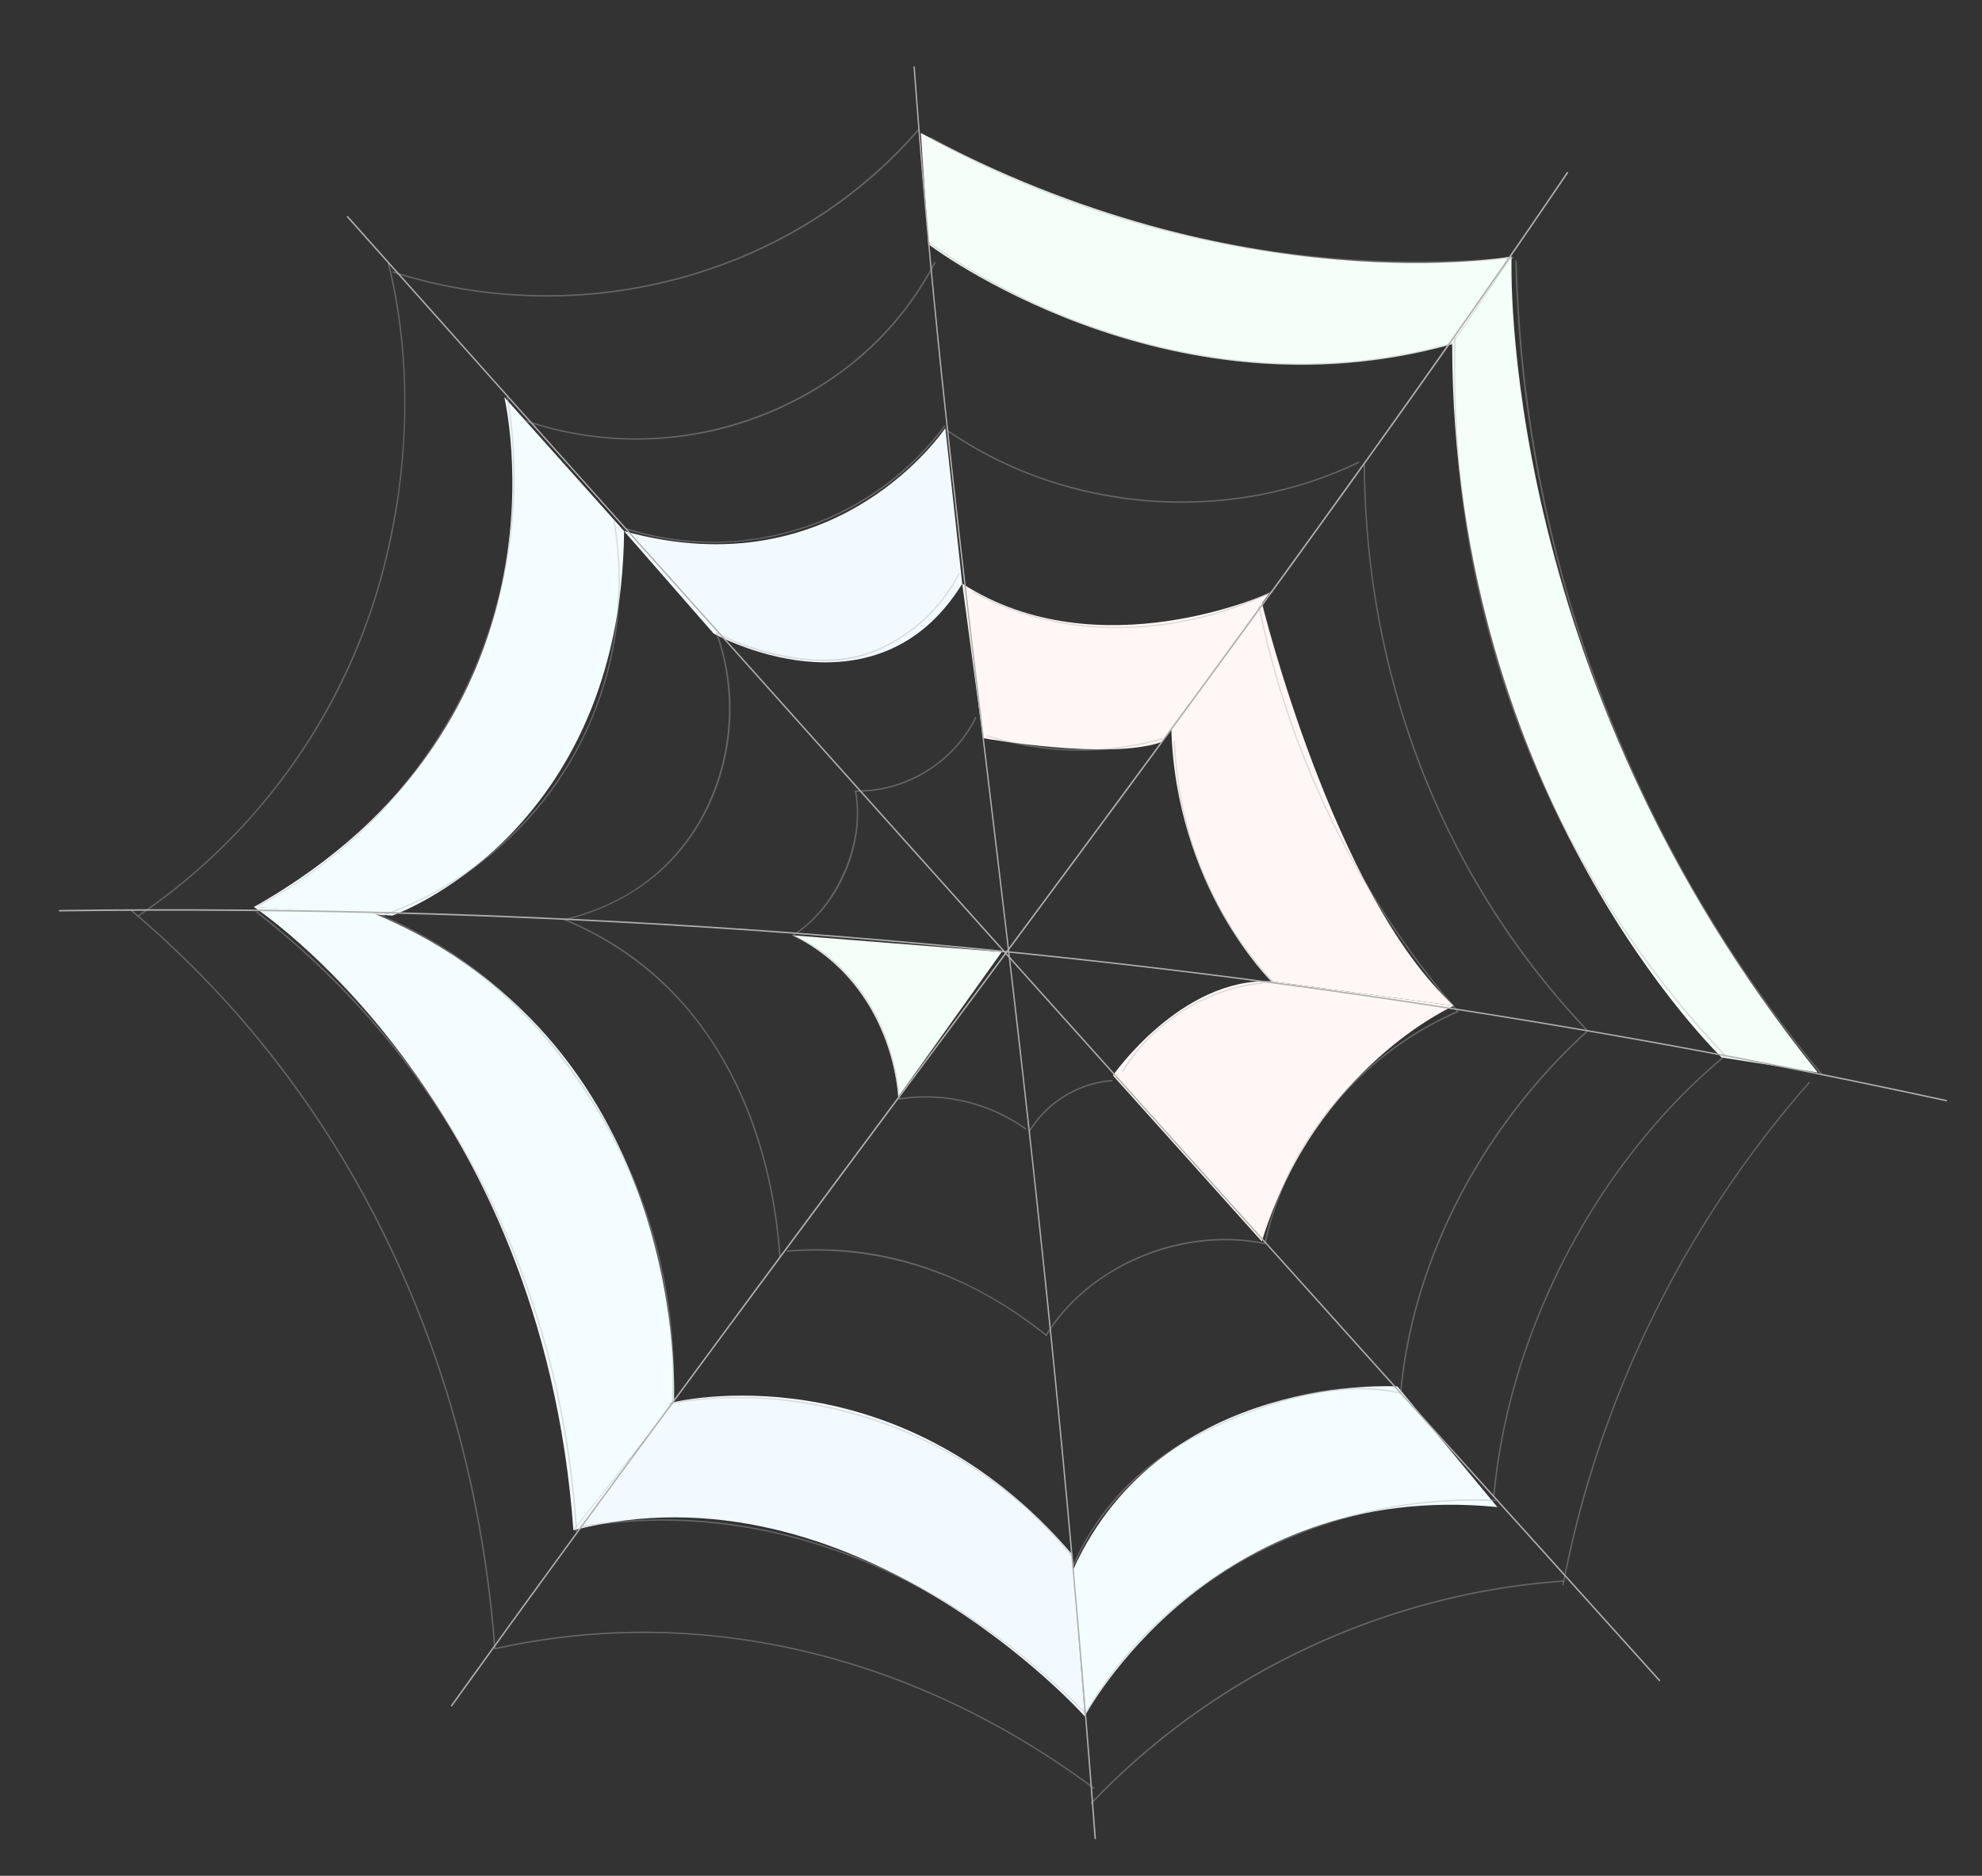 <?xml version="1.0" encoding="utf-8"?>
<!-- Generator: Adobe Illustrator 21.1.0, SVG Export Plug-In . SVG Version: 6.00 Build 0)  -->
<svg version="1.1" xmlns="http://www.w3.org/2000/svg" xmlns:xlink="http://www.w3.org/1999/xlink" x="0px" y="0px"
	 viewBox="0 0 1936 1832" style="enable-background:new 0 0 1936 1832;" xml:space="preserve">
<rect x="0" y="0" width="1936" height="1832" fill="#333333" stroke="none"/>
<style type="text/css">
	.st0{fill:#F3FDFF;}
	.st1{fill:#F3FAFF;}
	.st2{fill:#FFF7F5;}
	.st3{fill:#FFEFE9;}
	.st4{fill:#F5FFF9;}
	.st5{opacity:0.4;}
	.st6{fill:#AFAFAF;}
	.st7{display:none;fill:none;stroke:#F77157;stroke-width:0.456;stroke-miterlimit:10;}
</style>
<g id="Layer_2">
	<g>
		<path class="st0" d="M247.9,885.9l135.3,8.3c0,0,223.6-77.3,226.4-375.5l-117-130.9C492.6,387.8,568.7,705.1,247.9,885.9z"/>
		<path class="st0" d="M560.1,1494.6l98.2-125.2c0,0,18.4-347.3-293.3-477.3l-117.1-6.3C247.9,885.9,529.4,1068.8,560.1,1494.6z"/>
		<path class="st1" d="M1047.5,1518.4l12,157.8c0,0-225.8-252.8-499.4-181.6l98.2-125.2C658.2,1369.5,874.5,1315.9,1047.5,1518.4z"
			/>
		<path class="st0" d="M1059.5,1676.2c0,0,123.3-231.9,403.1-204.3l-97.6-117.8c0,0-228.2-14.7-316.6,178.5L1059.5,1676.2z"/>
	</g>
	<g>
		<path class="st2" d="M1232.5,588.4c0,0,69.9,286.5,187.7,393.9l-178.5-23.9c0,0-93.9-92-97.6-248.5L1232.5,588.4z"/>
		<path class="st2" d="M939.9,570l20.2,150.9c0,0,123.3,22.1,174.9,3.7l104.9-145.4C1239.9,579.2,1072.5,655.5,939.9,570z"/>
		<path class="st2" d="M1087.1,1050.4c0,0,66.3-95.7,154.6-92l178.5,23.9c0,0-134.4,58.9-187.7,230.1L1087.1,1050.4z"/>
	</g>
	<path class="st1" d="M609.6,518.7l87.4,100c0,0,158.2,88.7,242.9-48.6l-16.5-152C923.3,418,818.5,577,609.6,518.7z"/>
	<path class="st3" d="M557.1,897.5"/>
	<path class="st4" d="M774.5,913.5l204,16.2l-101.2,141.7C877.3,1071.4,873.9,963.2,774.5,913.5z"/>
</g>
<g id="Layer_1">
	<g>
		<path class="st4" d="M899.5,129.9l7.3,108.6c0,0,230.1,175.8,511.7,97.6l58-85.6C1476.5,250.5,1212.5,298.4,899.5,129.9z"/>
		<path class="st4" d="M1775.6,1047.5l-93.9-14.7c0,0-263.2-252.2-263.2-696.7l58-85.6C1476.5,250.5,1460.8,657.3,1775.6,1047.5z"/>
	</g>
	<g id="XMLID_2_">
		<g class="st5">
			<g id="XMLID_169_">
				<g>
					<path class="st6" d="M908.2,135.1c67.2,36.9,138.6,65.8,212.5,86.1c73.9,20.3,150.1,32.1,226.6,35c43.6,1.6,87.2,0.4,130.6-3.8
						c0.9-0.1,0.9-1.5,0-1.4c-76.5,7.3-153.7,5.6-229.8-5c-75.5-10.5-149.9-29.7-221-57.2c-40.6-15.7-80.1-34.1-118.3-55
						C908.1,133.5,907.5,134.7,908.2,135.1L908.2,135.1z"/>
				</g>
			</g>
			<g id="XMLID_167_">
				<g>
					<path class="st6" d="M906.5,237.5c57.6,40.4,121.5,71.7,188.8,92.1c66.9,20.3,137.2,29.9,207.1,26
						c39.2-2.2,78.1-8.6,115.8-19.4c0.8-0.2,0.5-1.6-0.4-1.3c-67,19.2-137.5,24.2-206.7,17c-69.9-7.4-138.5-27.1-202.2-56.8
						c-35.6-16.6-69.6-36.3-101.7-58.8C906.5,235.8,905.8,237,906.5,237.5L906.5,237.5z"/>
				</g>
			</g>
			<g id="XMLID_165_">
				<g>
					<path class="st6" d="M924.6,420.8c45.5,31.5,97.6,52.7,151.9,63c53.8,10.2,109.7,9.8,163.3-1.7c30.2-6.5,59.6-16.5,87.5-29.9
						c0.8-0.4,0.1-1.6-0.7-1.2c-49.6,24-104.2,36.8-159.3,38.5c-54.3,1.7-109-7.3-159.8-26.6c-29-11.1-56.7-25.6-82.2-43.3
						C924.6,419.1,923.9,420.3,924.6,420.8L924.6,420.8z"/>
				</g>
			</g>
			<g id="XMLID_163_">
				<g>
					<path class="st6" d="M950.1,578.7c69.6,38.4,154.1,43.3,230.1,23.1c21.4-5.7,42.3-13.4,62.2-23.1c0.8-0.4,0.1-1.6-0.7-1.2
						c-70.3,34.2-153.6,44.7-229.5,24.6c-21.4-5.7-42-13.9-61.4-24.6C950,577.1,949.3,578.3,950.1,578.7L950.1,578.7z"/>
				</g>
			</g>
			<g id="XMLID_145_">
				<g>
					<path class="st6" d="M964.9,719.5c55.2,17.3,114.7,18.3,170.4,2.8c0.8-0.2,0.5-1.6-0.4-1.3c-55.5,15.4-114.7,14.4-169.7-2.8
						C964.4,717.9,964.1,719.2,964.9,719.5L964.9,719.5z"/>
				</g>
			</g>
			<g id="XMLID_143_">
				<g>
					<path class="st6" d="M1244.7,959.5c-46.2-49.2-77.1-110.4-90-176.7c-3.8-19.3-6-38.9-7-58.6c0-0.9-1.4-0.9-1.4,0
						c3.4,68,23.1,134.7,61.4,191.3c10.8,15.9,22.9,30.9,36,44.9C1244.4,961.2,1245.3,960.2,1244.7,959.5L1244.7,959.5z"/>
				</g>
			</g>
			<g id="XMLID_134_">
				<g>
					<path class="st6" d="M1229.2,592.1c11.5,56.9,28.7,112.5,51.3,165.9c22.7,53.6,50.7,105,83.5,153.1
						c18.4,26.9,38.3,52.7,59.5,77.4c0.6,0.7,1.5-0.3,1-1c-38-44.1-71.5-91.9-100-142.6c-28.3-50.5-51.6-103.8-69.4-158.9
						c-10-30.9-18.2-62.4-24.7-94.3C1230.3,590.9,1229,591.2,1229.2,592.1L1229.2,592.1z"/>
				</g>
			</g>
			<g id="XMLID_132_">
				<g>
					<path class="st6" d="M1332,453.7c0.5,79.8,11.8,159.4,34.7,235.9c22.5,75.4,56.1,147.4,99.8,212.9
						c24.9,37.3,52.9,72.3,83.7,104.8c0.6,0.6,1.6-0.3,1-1c-54.5-57.5-100.2-123.1-135.2-194.3c-34.6-70.6-58.5-146.3-71.4-223.9
						c-7.4-44.4-11-89.4-11.3-134.4C1333.3,452.8,1331.9,452.8,1332,453.7L1332,453.7z"/>
				</g>
			</g>
			<g id="XMLID_130_">
				<g>
					<path class="st6" d="M1420.6,329.9c-3.1,100.3,9,201,36.1,297.7c26.9,96.2,68.5,188.2,123.3,271.7
						c30.9,47.1,65.9,91.4,104.6,132.2c0.6,0.6,1.6-0.3,1-1c-68.9-72.8-125.9-156.4-169-246.8c-42.6-89.6-71.4-185.8-85.4-284
						c-8-56.2-11-113.1-9.3-169.8C1422,329,1420.6,329,1420.6,329.9L1420.6,329.9z"/>
				</g>
			</g>
			<g id="XMLID_110_">
				<g>
					<path class="st6" d="M1480.1,254.9c1.3,56.1,6.3,112,14.9,167.5c8.8,55.9,21.2,111.2,37.3,165.5
						c15.9,53.8,35.2,106.6,57.9,157.9c23,52,49.4,102.5,79,151.1c29.2,47.9,61.6,93.8,96.9,137.4c4.4,5.4,8.9,10.8,13.4,16.2
						c0.6,0.7,1.5-0.3,1-1c-72.3-86.3-132.8-182.3-180-284.5c-47.2-102.2-81.1-210.5-100.4-321.4c-10.9-62.3-17-125.4-18.5-188.6
						C1481.4,254,1480.1,254,1480.1,254.9L1480.1,254.9z"/>
				</g>
			</g>
			<g id="XMLID_107_">
				<g>
					<path class="st6" d="M1233.2,959.3c-54.9,5.2-108.6,39.5-137.2,86.5c-0.5,0.8,0.7,1.4,1.2,0.7c28.3-46.6,81.6-80.7,136-85.8
						C1234.1,960.6,1234.1,959.3,1233.2,959.3L1233.2,959.3z"/>
				</g>
			</g>
			<g id="XMLID_101_">
				<g>
					<path class="st6" d="M1423.7,987.4c-73.2,31.3-134.2,91.2-167.6,163.4c-9.4,20.3-16.5,41.6-21.1,63.6c-0.2,0.9,1.1,1.2,1.3,0.4
						c16.2-78.4,65.7-148.4,130.8-194.2c17.9-12.6,37.1-23.3,57.2-32C1425.2,988.2,1424.5,987.1,1423.7,987.4L1423.7,987.4z"/>
				</g>
			</g>
			<g id="XMLID_86_">
				<g>
					<path class="st6" d="M1550.2,1006.3c-78.4,71.4-138.1,164.8-166.7,267.1c-8,28.5-13.4,57.7-16.1,87.2c-0.1,0.9,1.3,0.9,1.4,0
						c9.7-105.6,55-206.5,121.4-288.6c18.6-23.1,39-44.7,61-64.7C1551.8,1006.7,1550.8,1005.7,1550.2,1006.3L1550.2,1006.3z"/>
				</g>
			</g>
			<g id="XMLID_83_">
				<g>
					<path class="st6" d="M1684.6,1030.6c-49.8,41.4-92.3,91.2-126.9,145.8c-35,55.3-62.1,115.9-79.7,179
						c-9.6,34.7-16.3,70.2-19.6,106c-0.1,0.9,1.3,0.9,1.4,0c5.9-64.6,22.8-127.9,48.2-187.5c25.5-59.9,59.6-116.3,101.4-166.2
						c23-27.6,48.4-53.1,76-76.1C1686.2,1031,1685.2,1030,1684.6,1030.6L1684.6,1030.6z"/>
				</g>
			</g>
			<g id="XMLID_55_">
				<g>
					<path class="st6" d="M1766.8,1056.8c-47.6,54-89.4,113-124.8,175.7c-35.2,62.4-64.1,128.5-85.8,196.8
						c-12.4,38.8-22.4,78.4-30.1,118.4c-0.2,0.9,1.2,1.2,1.3,0.4c13.5-70.1,34.2-138.7,61.7-204.6c27.8-66.6,62.6-130.2,103.5-189.6
						c23.1-33.5,48.2-65.6,75-96.1C1768.4,1057.1,1767.4,1056.1,1766.8,1056.8L1766.8,1056.8z"/>
				</g>
			</g>
			<g id="XMLID_51_">
				<g>
					<path class="st6" d="M1086.1,1054.7c-33.1,2.5-63.7,21.2-81,49.5c-0.5,0.8,0.7,1.4,1.2,0.7c17.1-27.9,47.2-46.3,79.8-48.8
						C1087,1056,1087,1054.7,1086.1,1054.7L1086.1,1054.7z"/>
				</g>
			</g>
			<g id="XMLID_49_">
				<g>
					<path class="st6" d="M1235.8,1213.9c-62.7-13.1-131.6,6.7-179.6,48.7c-13.6,11.9-25.5,25.7-34.9,41.2c-0.5,0.8,0.7,1.4,1.2,0.7
						c33.4-54.7,96.8-88,159.8-92.6c17.8-1.3,35.7-0.3,53.1,3.4C1236.3,1215.4,1236.7,1214.1,1235.8,1213.9L1235.8,1213.9z"/>
				</g>
			</g>
			<g id="XMLID_47_">
				<g>
					<path class="st6" d="M1368.2,1359.9c-51.5-12-106.5,1.9-154.6,20.9c-45.9,18.2-89,42.8-122.3,80c-18.3,20.5-33,43.8-44,69
						c-0.3,0.8,0.8,1.5,1.2,0.7c19.2-44.1,50.3-81.8,89.7-109.2c20.2-14.1,42.4-25.1,65-34.7c24.4-10.4,49.8-18.9,75.8-24.2
						c29.1-5.9,59.5-7.9,88.7-1.1C1368.7,1361.4,1369.1,1360.1,1368.2,1359.9L1368.2,1359.9z"/>
				</g>
			</g>
			<g id="XMLID_45_">
				<g>
					<path class="st6" d="M1460.5,1464.7c-62.2-2.7-124.9,7.1-183.3,28.9c-57.2,21.4-110.2,54.3-153.7,97.3
						c-24.8,24.5-46.3,52.3-63.9,82.4c-0.4,0.8,0.7,1.4,1.2,0.7c31.1-53.3,74.6-98.6,126-132.8c50.9-33.9,108.9-56.9,169.1-67.9
						c34.5-6.3,69.6-8.7,104.6-7.2C1461.4,1466.1,1461.4,1464.8,1460.5,1464.7L1460.5,1464.7z"/>
				</g>
			</g>
			<g id="XMLID_43_">
				<g>
					<path class="st6" d="M1526.8,1543.5c-67.9,4.7-134.9,19.6-198.6,43.6c-63.4,23.9-123.4,56.8-177.5,97.6
						c-30.4,22.9-58.9,48.3-85.2,75.9c-0.6,0.6,0.4,1.6,1,1c46.7-49,100.5-91,159.2-124.6c58.7-33.6,122.2-58.9,188-74.7
						c37.2-8.9,75.1-14.8,113.2-17.4C1527.7,1544.8,1527.7,1543.4,1526.8,1543.5L1526.8,1543.5z"/>
				</g>
			</g>
			<g id="XMLID_41_">
				<g>
					<path class="st6" d="M1068.6,1745.8c-65.3-48.6-137.6-87.7-214.6-114.1c-75.7-25.9-155.7-39.3-235.8-38.1
						c-45.4,0.7-90.7,6.1-135,16c-0.9,0.2-0.5,1.5,0.4,1.3c79.1-17.6,161-20.7,241.2-9.1c79.1,11.4,156,36.6,227.1,72.9
						c40.7,20.7,79.4,45,116,72.2C1068.6,1747.5,1069.3,1746.3,1068.6,1745.8L1068.6,1745.8z"/>
				</g>
			</g>
			<g id="XMLID_39_">
				<g>
					<path class="st6" d="M1060.8,1673.2c-50.6-51.5-108.6-96.1-173-129.1c-62.2-31.9-130.2-52.8-200-58.6
						c-40-3.3-80.3-1.7-119.9,4.7c-0.9,0.1-0.5,1.5,0.4,1.3c70-11.3,141.8-7.2,210.3,11.4c67.9,18.4,131.6,50.5,188.7,91.4
						c33.2,23.8,64.1,50.7,92.7,79.8C1060.4,1674.8,1061.4,1673.8,1060.8,1673.2L1060.8,1673.2z"/>
				</g>
			</g>
			<g id="XMLID_37_">
				<g>
					<path class="st6" d="M1047.7,1519.7c-36.1-45.1-82-81.8-133.3-108.2c-50.9-26.1-107.1-42.1-164.3-46.2
						c-32.2-2.3-64.6-0.8-96.4,4.7c-0.9,0.1-0.5,1.5,0.4,1.3c56.7-9.8,115.3-6.7,171,7.7c55,14.2,107.3,39.4,152.4,73.9
						c25.7,19.7,49.1,42.4,69.3,67.8C1047.3,1521.4,1048.3,1520.4,1047.7,1519.7L1047.7,1519.7z"/>
				</g>
			</g>
			<g id="XMLID_35_">
				<g>
					<path class="st6" d="M1022.4,1303.6c-55.1-44.2-120.4-74.9-191.2-82c-20.6-2.1-41.4-2.1-62-0.4c-0.9,0.1-0.9,1.4,0,1.4
						c70.8-5.8,140.7,11.1,201.8,47c17.7,10.4,34.4,22.2,50.4,35C1022.1,1305.2,1023.1,1304.2,1022.4,1303.6L1022.4,1303.6z"/>
				</g>
			</g>
			<g id="XMLID_33_">
				<g>
					<path class="st6" d="M1002.2,1102c-35.6-25.6-80.7-36.2-124-29.3c-0.9,0.1-0.5,1.5,0.4,1.3c42.9-6.9,87.6,3.8,122.9,29.1
						C1002.2,1103.7,1002.9,1102.5,1002.2,1102L1002.2,1102z"/>
				</g>
			</g>
			<g id="XMLID_31_">
				<g>
					<path class="st6" d="M879.1,1073.4c-4.1-51.9-26.8-103.6-67.2-137.3c-11.2-9.4-23.6-17.1-37-23.1c-0.8-0.4-1.5,0.8-0.7,1.2
						c47.7,21.4,80.9,65.8,95.5,115.3c4.2,14.3,6.9,29.1,8,44C877.8,1074.2,879.1,1074.2,879.1,1073.4L879.1,1073.4z"/>
				</g>
			</g>
			<g id="XMLID_29_">
				<g>
					<path class="st6" d="M762.6,1227.9c-3.9-54.8-15.8-109.2-38.3-159.4c-21.7-48.3-53.5-92.1-94.9-125.4
						c-23.6-18.9-49.9-34.1-77.9-45.6c-0.8-0.3-1.2,1-0.4,1.3c49.6,20.3,93.1,52.8,126.4,94.7c33,41.6,55.4,90.8,68.8,142
						c7.9,30.2,12.7,61.2,14.9,92.3C761.3,1228.7,762.7,1228.7,762.6,1227.9L762.6,1227.9z"/>
				</g>
			</g>
			<g id="XMLID_27_">
				<g>
					<path class="st6" d="M657.7,1369.6c4.1-83.8-13.3-168.2-50-243.6c-32.5-66.8-79.8-129.3-138.4-175.3
						c-31.7-25-67-44.9-104.4-60.2c-0.8-0.3-1.2,1-0.4,1.3c66.6,27.4,124.6,70.1,170.7,125.4c51.4,61.8,89.3,134.2,108,212.5
						c10.9,45.7,15.3,92.9,13,139.9C656.3,1370.5,657.7,1370.5,657.7,1369.6L657.7,1369.6z"/>
				</g>
			</g>
			<g id="XMLID_25_">
				<g>
					<path class="st6" d="M563.8,1495.6c-5.7-91.9-25.4-183-59.6-268.6c-33.4-83.5-80.4-161.4-139.3-229.3
						c-34.2-39.4-72.2-75.2-113.4-107.2c-0.7-0.5-1.7,0.4-1,1c72.1,55.9,134.3,124,183.3,201c48.5,76.3,83.9,160.6,105.3,248.4
						c12.4,50.7,20,102.6,23.3,154.7C562.5,1496.5,563.9,1496.5,563.8,1495.6L563.8,1495.6z"/>
				</g>
			</g>
			<g id="XMLID_23_">
				<g>
					<path class="st6" d="M484.1,1610.3c-4.1-54-11.8-107.8-23.4-160.7c-11.5-52.8-26.9-104.9-46.2-155.4
						c-18.9-49.5-41.4-97.5-67.7-143.5c-26.4-46.2-56.6-90.4-90.1-131.7c-34.2-42.1-71.9-81.4-112.7-117.2
						c-5.2-4.5-10.4-9-15.6-13.5c-0.7-0.6-1.6,0.4-1,1c41.2,34.7,79.6,72.8,114.4,113.9c34.6,40.8,65.8,84.4,93.3,130.2
						c27.4,45.7,51.1,93.7,71,143.1c19.9,49.4,36,100.3,48.4,152.1c12.7,53,21.4,106.9,26.5,161.1c0.6,6.9,1.2,13.7,1.7,20.6
						C482.8,1611.1,484.2,1611.1,484.1,1610.3L484.1,1610.3z"/>
				</g>
			</g>
			<g id="XMLID_21_">
				<g>
					<path class="st6" d="M774.9,914.1c44.5-28.5,71.1-89.6,61.4-141.6c-0.2-0.9-1.5-0.5-1.3,0.4c5,26.6-0.1,54.5-10.9,79.1
						c-10.6,24.2-27.3,46.6-49.8,61C773.5,913.4,774.1,914.6,774.9,914.1L774.9,914.1z"/>
				</g>
			</g>
			<g id="XMLID_19_">
				<g>
					<path class="st6" d="M551.5,898.8C594,888.6,633.2,867.2,662,834c31.6-36.4,49.3-83.6,51.4-131.6c1.3-28.7-3.1-57.6-12.9-84.6
						c-0.3-0.8-1.6-0.5-1.3,0.4c32.8,90.4,1.6,199.5-81,251.7c-20.6,13-43.4,22-67,27.7C550.3,897.7,550.7,899,551.5,898.8
						L551.5,898.8z"/>
				</g>
			</g>
			<g id="XMLID_17_">
				<g>
					<path class="st6" d="M373.2,895.1c57.4-20.1,109.1-55.5,148.8-101.5c42.4-49.1,70-110,79.6-174.1c5.6-36.9,5.2-74.5-1.2-111.3
						c-0.1-0.9-1.5-0.5-1.3,0.4c11.4,65.8,3.3,134.6-23,196c-24.3,56.7-64.2,106-114,142.3c-27.3,19.9-57.4,35.8-89.3,46.9
						C372,894,372.4,895.3,373.2,895.1L373.2,895.1z"/>
				</g>
			</g>
			<g id="XMLID_15_">
				<g>
					<path class="st6" d="M252.3,885.5c64.2-34.7,120.2-84.2,162.5-143.7c45.7-64.1,74.6-139.4,84.3-217.5
						c5.7-45.8,4.6-92.4-3-137.9c-0.1-0.9-1.5-0.5-1.3,0.4c13.5,80.4,6,164-21.5,240.7c-25.2,70.3-67.5,133.9-121.9,185
						c-30,28.2-63.5,52.4-99.7,71.9C250.9,884.7,251.6,885.9,252.3,885.5L252.3,885.5z"/>
				</g>
			</g>
			<g id="XMLID_13_">
				<g>
					<path class="st6" d="M134.7,895.5c75.7-51,139-119.7,183.9-199.2c47.5-84.1,72.7-179.7,76.8-276c2.4-55.1-2.2-110.6-15.5-164.1
						c-0.2-0.9-1.5-0.5-1.3,0.4c23.7,95.5,20.5,197.8-3.2,293c-22.4,90-66,173.7-126.9,243.6c-33.5,38.5-72.1,72.6-114.4,101.2
						C133.3,894.8,134,896,134.7,895.5L134.7,895.5z"/>
				</g>
			</g>
			<g id="XMLID_11_">
				<g>
					<path class="st6" d="M383.6,266.3c70.2,22.5,145.1,28.8,218.1,18.8c72.6-10,143-36,204-76.7c34.3-22.9,65.5-50.4,92.4-81.7
						c0.6-0.7-0.4-1.6-1-1c-48.1,55.8-109.6,99.1-177.9,126.7c-67.3,27.2-140.6,39.2-213.1,35.1c-41.5-2.3-82.7-9.9-122.3-22.6
						C383.1,264.7,382.7,266,383.6,266.3L383.6,266.3z"/>
				</g>
			</g>
			<g id="XMLID_9_">
				<g>
					<path class="st6" d="M512.8,411.5c62.7,21.4,131.4,23.7,195.4,6.7c55.9-14.9,108.8-44.3,149.8-85.2
						c22.4-22.4,41.2-48.2,55.8-76.3c0.4-0.8-0.8-1.5-1.2-0.7c-25.9,49.7-64.7,91.3-112.4,120.8c-53.3,33-115.1,51.1-177.8,51.3
						c-37.1,0.1-74.1-5.9-109.2-17.9C512.3,409.9,511.9,411.2,512.8,411.5L512.8,411.5z"/>
				</g>
			</g>
			<g id="XMLID_7_">
				<g>
					<path class="st6" d="M611,517c89.5,28.5,189.1,10.1,262.3-48.6c18.8-15.1,35.6-32.6,50-51.9c0.5-0.7-0.7-1.4-1.2-0.7
						c-53.7,72.2-140.5,115-230.5,113.2c-27.3-0.5-54.3-5-80.3-13.3C610.5,515.4,610.2,516.7,611,517L611,517z"/>
				</g>
			</g>
			<g id="XMLID_5_">
				<g>
					<path class="st6" d="M936.2,560.1c-16.8,32.3-44.5,58.5-77.8,73.3c-33.1,14.7-69.2,12.6-103.8,4.2
						c-18.8-4.6-37.3-11.1-54.4-20.2c-0.8-0.4-1.5,0.8-0.7,1.2c31.2,16.7,68,26.3,103.4,27.1c17.5,0.4,34.2-2.2,50.4-8.7
						c16.6-6.6,32-16,45.5-27.6c15.8-13.6,28.9-30.1,38.5-48.6C937.8,560,936.6,559.3,936.2,560.1L936.2,560.1z"/>
				</g>
			</g>
			<g id="XMLID_3_">
				<g>
					<path class="st6" d="M835.6,773.3c49,0.9,96.4-28,118-72c0.4-0.8-0.8-1.5-1.2-0.7c-21.4,43.6-68.3,72.2-116.8,71.3
						C834.7,772,834.7,773.3,835.6,773.3L835.6,773.3z"/>
				</g>
			</g>
		</g>
		<g>
			<g id="XMLID_177_">
				<g>
					<path class="st6" d="M338.9,212.1c83.1,93.2,166.2,186.4,249.4,279.5S754.7,677.8,838,770.9c83.6,93.4,167.2,186.7,251,280
						c83.1,92.6,166.2,185.1,249.4,277.6c83.8,93.2,167.7,186.3,251.6,279.4c10.2,11.3,20.3,22.6,30.5,33.9c0.6,0.7,1.6-0.3,1-1
						c-83.6-92.7-167.2-185.5-250.7-278.3c-83.5-92.8-167-185.7-250.4-278.6c-83.7-93.3-167.4-186.6-251-280
						c-83-92.7-165.9-185.4-248.8-278.1c-83.5-93.5-167-187-250.3-280.6c-10.1-11.3-20.2-22.7-30.3-34
						C339.3,210.5,338.4,211.4,338.9,212.1L338.9,212.1z"/>
				</g>
			</g>
			<g id="XMLID_175_">
				<g>
					<path class="st6" d="M58.1,890.2c120.5-1.6,241.1-0.6,361.5,3.1c120.5,3.7,240.8,10.1,361,19.1
						c120.2,9.1,240.2,20.8,359.8,35.1c120.8,14.5,241.3,31.7,361.3,51.6c118.9,19.7,237.4,42.1,355.3,67.1
						c14.7,3.1,29.3,6.3,44,9.4c0.9,0.2,1.2-1.1,0.4-1.3c-118.4-25.7-237.3-48.9-356.7-69.3c-118.3-20.3-237-37.9-356-52.9
						c-119.6-15.1-239.5-27.5-359.6-37.3c-120.7-9.8-241.7-16.9-362.7-21.4c-121-4.4-242.2-6.1-363.3-5.2c-15,0.1-30,0.3-45,0.5
						C57.2,888.9,57.2,890.2,58.1,890.2L58.1,890.2z"/>
				</g>
			</g>
			<g id="XMLID_173_">
				<g>
					<path class="st6" d="M892.3,65.4c7.3,100,16.4,199.8,26.7,299.6c10.1,97.2,21.4,194.2,33,291.3
						c12.2,102.6,24.8,205.1,36.7,307.7c13.7,117.3,26.6,234.7,38.4,352.2c14.1,140.4,26.6,280.9,37.6,421.6
						c1.5,19.3,3,38.5,4.4,57.8c0.1,0.9,1.4,0.9,1.4,0c-10.9-144.1-23.3-288.1-37.4-431.9c-11.7-119.9-24.7-239.7-38.4-359.3
						c-12-103.9-24.6-207.8-37-311.6c-11.7-97.3-23.2-194.6-33.6-292c-10.6-98.9-20-198-27.6-297.2c-1-12.7-1.9-25.4-2.9-38.1
						C893.6,64.5,892.2,64.5,892.3,65.4L892.3,65.4z"/>
				</g>
			</g>
			<g id="XMLID_171_">
				<g>
					<path class="st6" d="M1530.4,168.3c-62,91.6-125.6,182.1-189.9,272.1c-70.3,98.2-141.4,195.8-213,293.1
						c-74.6,101.4-149.7,202.5-224.8,303.6c-75,100.9-150,201.7-224.6,302.9c-71.3,96.6-142.4,193.4-212.6,290.8
						c-8.4,11.6-16.7,23.2-25,34.8c-0.5,0.7,0.7,1.4,1.2,0.7c69.6-97,140.1-193.4,211-289.5c74.3-100.9,149.1-201.4,223.8-302
						c75.3-101.3,150.5-202.6,225.4-304.1c72.2-97.9,144.1-196.1,215.1-295c65.2-90.8,129.8-182.1,192.8-274.5
						c7.3-10.7,14.6-21.4,21.9-32.2C1532.1,168.3,1530.9,167.6,1530.4,168.3L1530.4,168.3z"/>
				</g>
			</g>
		</g>
	</g>
	<polyline class="st7" points="992,-1368 886,-1375 999,-1374 896,-1383 1004,-1382 909,-1391 1008,-1390 922,-1404 1012,-1400 
		932,-1416 1015,-1411 938,-1429 1016,-1420 945,-1441 1017,-1427 947,-1456 1010,-1442 950,-1470 994,-1460 948,-1484 977,-1480 
		949,-1497 959,-1499 946,-1507 	"/>
</g>
</svg>
